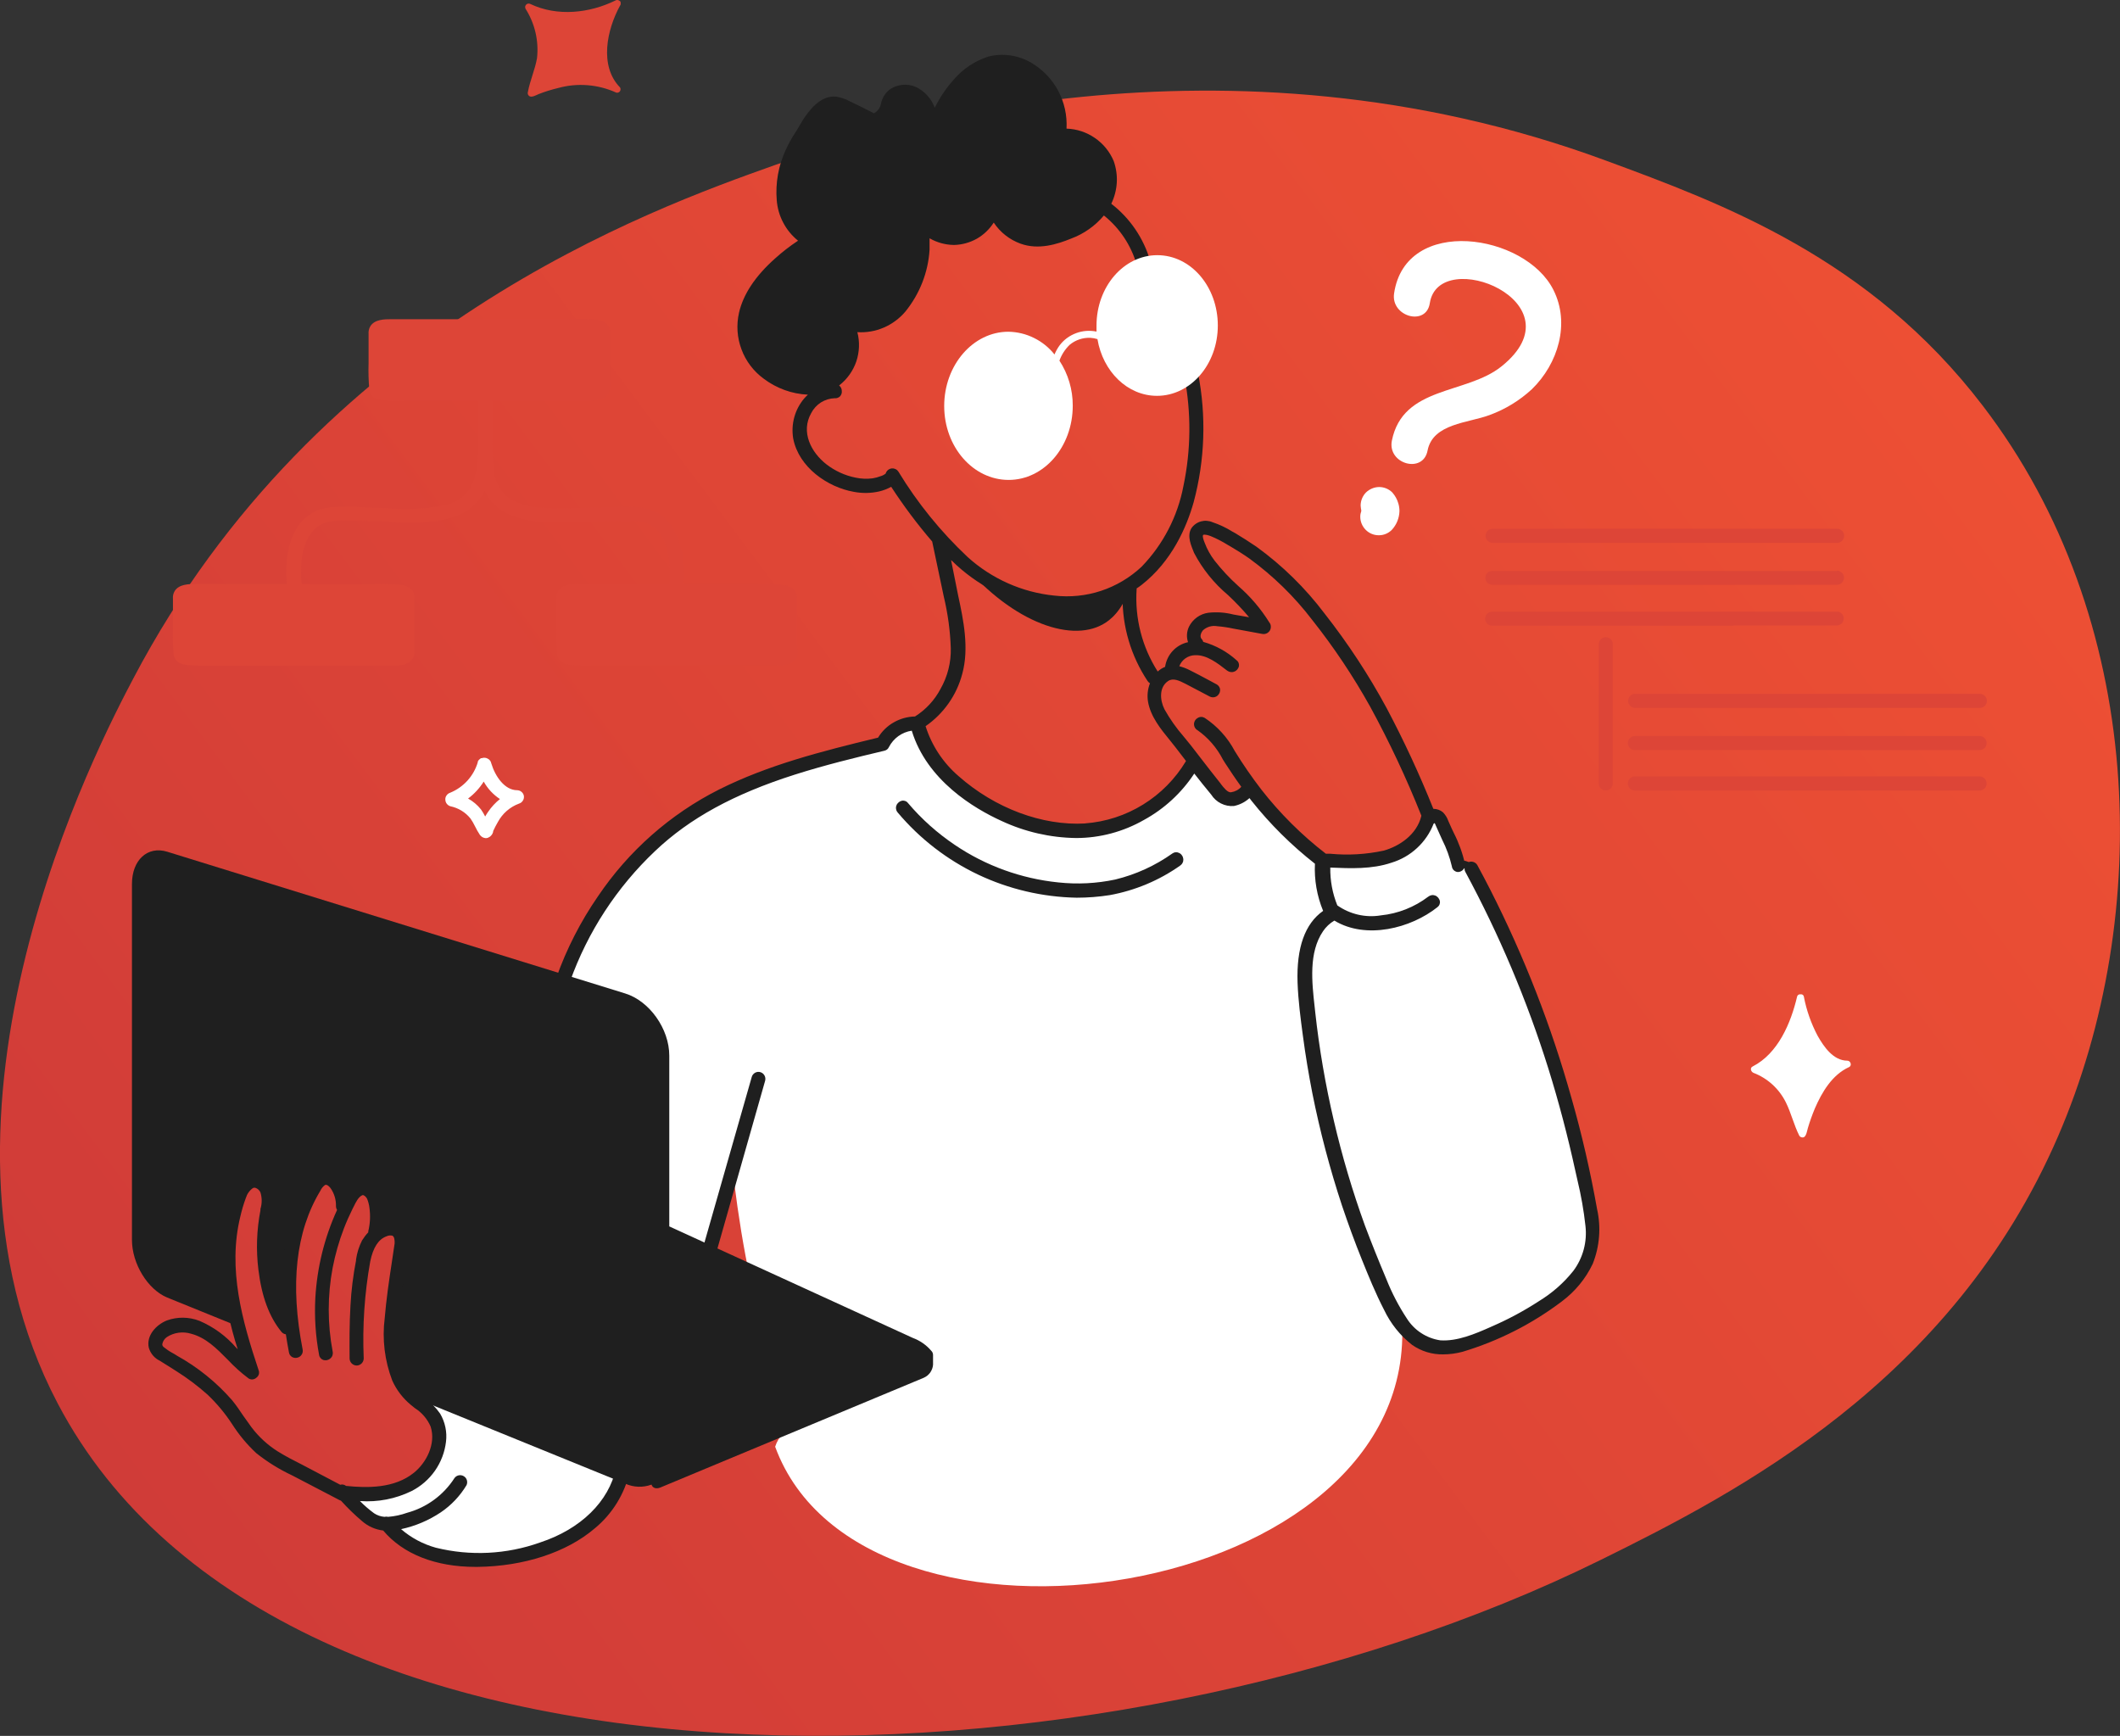 <svg width="292.719" height="239.66" viewBox="0 0 292.719 239.66" fill="none" xmlns="http://www.w3.org/2000/svg" xmlns:xlink="http://www.w3.org/1999/xlink">
	<rect x="0" y="0" width="292.719" height="239.66" fill="#333333" stroke="none"/>
	<desc>
			Created with Pixso.
	</desc>
	<defs>
		<linearGradient x1="292.719" y1="12.523" x2="-10.902" y2="239.663" id="paint_linear_9_18702_0" gradientUnits="userSpaceOnUse">
			<stop stop-color="#F15233"/>
			<stop offset="1" stop-color="#CC3939"/>
		</linearGradient>
	</defs>
	<path id="Vector" d="M284.17 156.88C297.37 126.31 296.29 85.38 273.75 55.99C258.16 35.59 237.76 28.08 221.7 22.16C168.75 2.61 120.28 18.04 106.96 22.8C89.93 28.86 43.88 45.28 18.44 93.61C13.84 102.35 -13.14 153.62 7.96 193.75C38.72 252.29 151.99 249.47 221.09 215.33C239.7 206.15 269.49 190.86 284.17 156.88Z" fill="url(#paint_linear_9_18702_0)" fill-opacity="1" fill-rule="nonzero"/>
	<path id="Vector" d="M218.86 164.38C218.27 161.46 217.43 157.67 216.23 153.27C214.14 145.6 213.88 146.66 210.53 135.9C208.74 130.15 205.32 125.04 202.94 119.52C202.86 119.34 202.7 119.19 202.23 119.1C202.1 119.08 201.96 119.09 201.82 119.13C201.69 119.17 201.56 119.23 201.46 119.32C200.6 117.61 199.85 115.85 199.22 114.05C199.14 113.67 198.93 113.33 198.63 113.08C198.4 112.91 198.14 112.81 197.86 112.77C196.6 115.15 194.57 117.03 192.1 118.09C190.49 118.64 188.8 118.93 187.1 118.94C185.63 119.01 184.15 118.94 182.69 118.73C181 117.42 179.37 116.03 177.83 114.55C176.12 112.94 174.5 111.23 172.97 109.43C172.38 109.5 171.8 109.63 171.23 109.81C170.75 109.97 170.28 110.16 169.83 110.37L164.76 104.86C163 108.27 160.24 111.07 156.85 112.88C146.96 117.96 133.17 112.49 128.17 103.67C127.49 102.48 126.98 101.2 126.67 99.86C125.85 99.79 125.02 99.97 124.31 100.37C123.18 100.92 122.28 101.83 121.74 102.96C113.52 104.33 105.57 106.95 98.15 110.73C86.38 117.17 79.69 131.08 77.82 135.24L81.42 136.47C97.83 138.98 87.53 157.75 89.42 169.13L97.73 173.59L101.38 163.29C101.65 165.46 101.97 167.71 102.35 170.04C102.73 172.34 103.15 174.56 103.59 176.68C107.96 177.06 112.21 178.4 116.02 180.6C119.82 182.79 123.1 185.79 125.63 189.39C120.92 194.32 108.81 194.02 107.03 199.74C119.09 232.64 196.35 221.22 193.55 182.03C193.94 183.18 194.67 184.19 195.63 184.94C200.03 188.17 208.02 183.51 211.04 181.75C214.83 179.55 217.59 177.96 219.06 174.41C220.27 171.16 220.2 167.58 218.86 164.38Z" fill="#FFFFFF" fill-opacity="1" fill-rule="nonzero"/>
	<path id="Vector" d="M65.82 194.31L57.32 193.07C58.13 193.55 58.83 194.18 59.39 194.94C59.94 195.7 60.34 196.56 60.55 197.47C61.17 200.74 58.72 203.21 58.09 203.83C54.11 207.83 47.63 206.05 47.26 205.94C48.08 207.34 49.25 208.5 50.65 209.31C51.61 209.86 52.67 210.23 53.76 210.4C55.17 212.1 56.97 213.44 59.01 214.29C60.89 215 62.89 215.33 64.89 215.26C68.45 215.46 72 214.92 75.34 213.68C77.77 212.7 80.9 211.53 83.39 208.36C84.54 206.88 85.4 205.18 85.91 203.38L65.82 194.31Z" fill="#FFFFFF" fill-opacity="1" fill-rule="nonzero"/>
	<path id="Vector" d="M128.58 186.49C127.9 185.69 127.02 185.08 126.04 184.72L92.41 169.32L92.41 145.74C92.41 142.04 89.67 138.19 86.32 137.16L23.08 117.59C20.36 116.76 18.22 118.75 18.22 122.05L18.22 171.18C18.22 174.48 20.4 178.03 23.08 179.14L33.01 183.17C32.31 180.42 31.78 177.62 31.44 174.79C31.33 173.54 30.93 167.72 33.5 164.1C34.41 162.82 35.03 162.74 35.33 162.76C36.3 162.84 36.96 164.22 37.14 165.32C37.23 166.33 37.06 167.35 36.66 168.28C36.31 169.98 36.19 171.72 36.3 173.45C36.36 177.43 38.55 181.35 39.7 183.16C39.18 179.4 39.34 175.58 40.18 171.88C41.01 168.25 43.1 162.45 44.95 162.57C45.32 162.63 45.66 162.81 45.92 163.07C46.43 163.55 46.82 164.13 47.07 164.77C47.32 165.42 47.42 166.11 47.36 166.8C47.88 164.97 49.14 163.89 50.16 164.01C51.18 164.12 51.79 165.63 51.99 166.13C52.46 167.54 52.38 169.07 51.76 170.42C52.61 169.87 53.78 169.28 54.53 169.72C55.28 170.16 55.23 171.93 54.89 174.69C53.92 182.88 53.4 183.86 53.8 186.35C53.94 188.45 54.75 190.45 56.1 192.06C56.47 192.43 56.88 192.75 57.32 193.03L86.34 204.84C87.48 205.36 88.78 205.4 89.96 204.97C90.1 205.44 90.6 205.61 91.18 205.37L127.55 190.22C127.91 190.06 128.21 189.81 128.44 189.5C128.66 189.18 128.8 188.81 128.83 188.43L128.83 187.07C128.83 186.85 128.74 186.64 128.58 186.49Z" fill="#1F1F1F" fill-opacity="1" fill-rule="nonzero"/>
	<path id="Vector" d="M132.3 77.03C135.98 80.64 140.82 82.82 145.95 83.2C149.39 83.4 152.82 82.75 155.95 81.31C154.87 84.42 153.25 85.65 152.32 86.17C147.63 88.86 139.15 85.59 132.3 77.03Z" fill="#1F1F1F" fill-opacity="1" fill-rule="nonzero"/>
	<path id="Vector" d="M137 29.46C139.06 35.18 147.42 33.72 151.09 30.76C152.33 29.8 153.22 28.47 153.63 26.97C154.04 25.46 153.95 23.86 153.36 22.41C152.76 21.03 151.73 19.89 150.42 19.14C149.11 18.39 147.6 18.08 146.1 18.26L146.57 18.89C147.62 13.57 143.84 7.95 138.08 8.35C132.63 8.73 130.05 14.37 128.31 18.79L129.28 18.91C129.14 16.18 128.48 12.23 124.94 12.22C124.34 12.22 123.76 12.4 123.27 12.75C122.79 13.1 122.43 13.6 122.24 14.16C121.88 14.97 121.63 16.11 120.54 16.11C119.84 15.98 119.18 15.67 118.64 15.2C117.73 14.41 116.57 13.94 115.36 13.87C113.92 13.99 112.98 15.21 112.2 16.3C110.12 19.22 107.85 22.57 107.8 26.29C107.8 29.44 109.44 32.74 112.61 33.69L112.61 32.72C109.54 33.89 106.87 35.91 104.92 38.55C102.97 41.27 101.51 44.77 102.97 48.05C103.67 49.56 104.74 50.88 106.07 51.88C107.41 52.88 108.97 53.53 110.62 53.78C111.96 54.04 113.34 53.87 114.58 53.29C115.81 52.72 116.84 51.77 117.5 50.57C118.7 48.16 118.38 45.01 116.02 43.44C115.5 43.1 115.05 43.94 115.53 44.29C118.6 46.36 122.73 45.11 125.08 42.53C128.09 39.24 128.1 34.31 127.59 30.15L126.69 30.4C129.11 34.02 135.19 33.8 137.27 29.93C137.57 29.38 136.73 28.89 136.44 29.44C134.71 32.63 129.57 32.95 127.53 29.91C127.29 29.55 126.56 29.64 126.62 30.15C127.07 33.83 127.17 38.02 124.94 41.18C123 43.91 118.97 45.44 116.02 43.44L115.53 44.29C117.94 45.87 117.59 49.6 115.68 51.46C113.05 54.04 108.56 52.82 106.09 50.64C104.66 49.44 103.69 47.77 103.37 45.93C103.26 43.92 103.82 41.93 104.96 40.28C106.79 37.23 109.58 34.88 112.89 33.6C113.02 33.6 113.15 33.55 113.24 33.46C113.33 33.37 113.38 33.25 113.38 33.12C113.38 32.99 113.33 32.86 113.24 32.77C113.15 32.68 113.02 32.63 112.89 32.63C109.18 31.51 108.24 27.06 109.18 23.74C109.8 21.82 110.71 20.01 111.88 18.37C112.85 16.97 114.17 14.23 116.21 14.8C118.27 15.36 120.54 18.4 122.39 16.03C122.75 15.43 123.04 14.8 123.29 14.14C123.5 13.7 123.87 13.36 124.33 13.18C124.78 13 125.29 13 125.75 13.17C128.1 13.85 128.26 16.76 128.36 18.77C128.34 18.9 128.37 19.03 128.45 19.13C128.53 19.24 128.64 19.3 128.77 19.32C128.9 19.34 129.03 19.31 129.14 19.23C129.24 19.15 129.31 19.03 129.33 18.91C130.8 15.16 132.85 10.33 137.21 9.32C142.64 8.07 146.71 13.46 145.72 18.48C145.66 18.75 145.84 19.13 146.18 19.09C147.53 18.91 148.89 19.18 150.06 19.87C151.23 20.55 152.14 21.6 152.64 22.86C153.11 24.22 153.1 25.7 152.61 27.05C152.13 28.4 151.19 29.54 149.96 30.29C146.79 32.42 139.73 33.8 138.02 29.06C137.81 28.47 136.87 28.73 137.05 29.32L137 29.46Z" fill="#1F1F1F" fill-opacity="1" fill-rule="nonzero"/>
	<path id="Vector" d="M203.56 119.69C203.27 119.27 202.83 118.98 202.33 118.86C202.1 118.81 201.86 118.8 201.63 118.85C201.4 118.89 201.18 118.99 200.99 119.14C200.94 119.18 200.91 119.24 200.88 119.29C200.86 119.35 200.85 119.42 200.85 119.48C200.85 119.55 200.86 119.61 200.88 119.67C200.91 119.73 200.94 119.78 200.99 119.83C201.08 119.91 201.2 119.96 201.33 119.96C201.46 119.96 201.58 119.91 201.67 119.83C201.73 119.83 201.55 119.83 201.61 119.83L201.81 119.83L202.04 119.83L202.27 119.89L202.33 119.89L202.45 119.96L202.55 120.03L202.61 120.03L202.71 120.13L202.71 120.19L202.71 120.12C202.74 120.17 202.78 120.22 202.83 120.26C202.88 120.3 202.94 120.33 203 120.34C203.07 120.36 203.13 120.36 203.19 120.36C203.26 120.35 203.32 120.33 203.37 120.29C203.48 120.23 203.56 120.12 203.59 120C203.63 119.87 203.61 119.74 203.55 119.63L203.56 119.69Z" fill="#1F1F1F" fill-opacity="1" fill-rule="nonzero"/>
	<path id="Vector" d="M86.15 202C85.91 201.96 85.66 202.01 85.46 202.14C85.26 202.28 85.11 202.48 85.05 202.72C84.08 207.29 80.19 211.12 74.57 212.96C69.95 214.61 64.94 214.86 60.17 213.68C58.41 213.19 56.77 212.32 55.38 211.12C57.34 210.7 59.2 209.91 60.86 208.8C62.31 207.82 63.52 206.54 64.42 205.04C64.52 204.82 64.53 204.57 64.46 204.34C64.39 204.11 64.23 203.92 64.02 203.8C63.81 203.68 63.57 203.64 63.33 203.69C63.1 203.74 62.89 203.87 62.75 204.07C61.24 206.42 58.91 208.13 56.21 208.86C55.37 209.16 54.49 209.35 53.6 209.42C53.43 209.38 53.25 209.38 53.08 209.42C52.57 209.38 52.07 209.21 51.64 208.92C50.95 208.41 50.3 207.85 49.7 207.24C52.16 207.42 54.62 206.94 56.83 205.86C58.12 205.2 59.23 204.24 60.06 203.05C60.89 201.86 61.41 200.49 61.58 199.06C61.75 197.71 61.46 196.34 60.77 195.17C60.19 194.33 59.46 193.6 58.63 193.01C58.16 192.66 57.72 192.27 57.3 191.86C55.67 190.14 54.9 187.55 54.95 183.96C55 182.24 55.16 180.52 55.42 178.81L56.4 172.01C56.4 171.99 56.4 171.97 56.4 171.94C56.4 171.9 56.4 171.86 56.4 171.82C56.4 170.19 55.75 169.1 54.57 168.79C54.06 168.64 53.52 168.64 53 168.79C53.07 168.16 53.07 167.52 53 166.89C53 165.84 52.66 164.82 52.03 163.98C51.7 163.55 51.23 163.24 50.69 163.13C50.16 163.01 49.6 163.09 49.12 163.35C48.69 163.6 48.31 163.93 48 164.32C47.56 162.97 46.67 161.7 45.25 161.55C44.73 161.52 44.21 161.64 43.76 161.91C43.31 162.17 42.94 162.56 42.71 163.03C42.11 163.97 41.59 164.97 41.16 166.01C39.47 170.16 38.72 174.64 38.98 179.11C38.98 179.57 38.98 180.02 39.05 180.48C38.19 178.58 37.68 176.55 37.53 174.48C37.39 173.01 37.38 171.52 37.48 170.05C37.52 169.37 37.6 168.69 37.72 168.02C37.72 167.81 37.8 167.59 37.84 167.38C38.01 166.68 38.09 165.96 38.09 165.24C38.06 164.25 37.65 163.32 36.95 162.63C36.7 162.39 36.42 162.21 36.1 162.09C35.78 161.98 35.45 161.93 35.11 161.95C33.07 162.04 32.27 164.37 32.02 165.12C30.77 168.83 30.33 172.76 30.75 176.65C31.12 179.92 31.81 183.14 32.82 186.27L32.64 186.1C31.25 184.48 29.5 183.2 27.54 182.36C26.09 181.8 24.49 181.78 23.03 182.31C21.53 182.92 20.19 184.4 20.54 186.05C20.65 186.44 20.84 186.8 21.1 187.12C21.36 187.43 21.68 187.68 22.05 187.86L23.17 188.56L24.34 189.3C25.87 190.26 27.31 191.35 28.66 192.55C29.94 193.77 31.08 195.13 32.05 196.62C32.99 198.09 34.11 199.44 35.39 200.63C36.92 201.85 38.59 202.88 40.36 203.71L46.88 207.11L47.08 207.19C47.99 208.19 48.96 209.14 49.99 210.01C50.81 210.73 51.83 211.18 52.91 211.31C55.64 214.56 60.14 216.33 65.64 216.33L65.91 216.33C72.33 216.26 78.23 214.33 82.1 211.03C84.55 209.02 86.25 206.25 86.96 203.15C86.98 203.03 86.98 202.89 86.96 202.76C86.93 202.63 86.88 202.51 86.8 202.4C86.73 202.3 86.63 202.2 86.52 202.13C86.41 202.06 86.28 202.02 86.15 202ZM34.73 197.06C34.34 196.53 33.96 195.99 33.58 195.45C33.1 194.74 32.61 194 32.03 193.3C29.87 190.83 27.29 188.75 24.42 187.16C24.23 187.03 24.03 186.91 23.82 186.8C23.39 186.57 22.98 186.29 22.6 185.98C22.54 185.93 22.49 185.87 22.45 185.8C22.42 185.73 22.4 185.65 22.41 185.57C22.48 185.18 22.71 184.83 23.04 184.6C23.53 184.28 24.08 184.08 24.66 184C25.24 183.92 25.83 183.97 26.39 184.14C28.43 184.68 29.9 186.16 31.46 187.74C32.32 188.66 33.26 189.51 34.27 190.27C34.43 190.4 34.63 190.46 34.84 190.45C35.05 190.44 35.24 190.35 35.39 190.22C35.56 190.1 35.68 189.93 35.74 189.74C35.79 189.54 35.78 189.33 35.7 189.15C33.46 182.41 31.41 175.23 33.18 167.97C33.38 167.1 33.63 166.24 33.94 165.41C34.11 164.85 34.45 164.36 34.92 164.03C34.99 164 35.06 163.98 35.14 163.98C35.21 163.98 35.28 164 35.35 164.03C35.62 164.14 35.84 164.36 35.96 164.63C36.19 165.37 36.19 166.17 35.96 166.91L35.96 167.1C35.44 169.8 35.34 172.58 35.68 175.31C36.13 179.02 37.18 181.83 38.87 183.89C39.02 184.07 39.24 184.19 39.47 184.22C39.6 185.11 39.75 185.93 39.9 186.73C39.92 186.85 39.97 186.96 40.03 187.07C40.1 187.17 40.19 187.26 40.29 187.33C40.39 187.39 40.5 187.44 40.62 187.46C40.75 187.49 40.87 187.48 40.99 187.46C41.12 187.44 41.25 187.39 41.36 187.32C41.47 187.25 41.57 187.15 41.64 187.04C41.72 186.93 41.77 186.81 41.79 186.68C41.82 186.55 41.81 186.41 41.78 186.28C40.05 177.39 40.81 170.05 44.24 164.39C44.38 164.08 44.6 163.81 44.87 163.61C45.16 163.47 45.5 163.86 45.64 164.04C46.15 164.76 46.41 165.63 46.39 166.51C46.39 166.7 46.44 166.89 46.54 167.05C44.79 170.88 43.78 175 43.54 179.2C43.4 181.83 43.57 184.47 44.06 187.07C44.08 187.22 44.15 187.37 44.25 187.49C44.35 187.61 44.48 187.7 44.63 187.76C44.8 187.81 44.97 187.82 45.14 187.79C45.31 187.75 45.47 187.68 45.6 187.56C45.74 187.45 45.85 187.3 45.91 187.12C45.96 186.95 45.97 186.77 45.93 186.59C45.21 182.78 45.21 178.86 45.93 175.04C46.29 173.18 46.81 171.36 47.49 169.59C47.84 168.68 48.25 167.77 48.69 166.87L48.83 166.6C49.14 165.97 49.49 165.24 50.04 165.01C50.22 164.94 50.55 165.23 50.69 165.51C50.85 165.91 50.96 166.32 51.01 166.75C51.16 167.83 51.11 168.93 50.85 169.99C50.85 170.04 50.85 170.09 50.85 170.14C50.52 170.48 50.24 170.86 49.99 171.26C49.57 172.09 49.29 172.98 49.16 173.91L49.16 174.03C48.76 176.09 48.5 178.17 48.39 180.26C48.24 182.8 48.25 185.38 48.27 187.55C48.27 187.81 48.38 188.06 48.56 188.24C48.74 188.42 48.99 188.53 49.25 188.53C49.5 188.53 49.75 188.42 49.93 188.24C50.11 188.06 50.22 187.81 50.22 187.55C50.03 183.07 50.33 178.58 51.12 174.16C51.52 172.22 52.26 171.09 53.37 170.69C53.62 170.57 53.9 170.54 54.17 170.6C54.47 170.74 54.5 171.26 54.49 171.66C54.36 172.56 54.23 173.46 54.09 174.35C53.71 176.85 53.33 179.42 53.12 181.98C52.75 184.89 53.11 187.86 54.16 190.6C54.75 191.92 55.65 193.08 56.76 193.99L57.28 194.41C58.25 195.02 59.01 195.91 59.46 196.96C60.23 199.33 58.87 201.96 57.13 203.35C54.44 205.5 50.75 205.45 47.78 205.15C47.67 205.06 47.54 205 47.4 204.97C47.26 204.94 47.12 204.95 46.98 204.99L41.79 202.26C40.64 201.68 39.45 201.07 38.34 200.38C36.95 199.5 35.73 198.38 34.73 197.06Z" fill="#1F1F1F" fill-opacity="1" fill-rule="nonzero"/>
	<path id="Vector" d="M105 148.03C104.76 147.95 104.49 147.98 104.27 148.1C104.04 148.23 103.87 148.43 103.8 148.68L96.77 173.29C96.72 173.45 96.71 173.62 96.75 173.78C96.79 173.94 96.87 174.09 96.99 174.21C97.08 174.3 97.2 174.38 97.32 174.44C97.45 174.49 97.58 174.52 97.72 174.52C97.8 174.53 97.88 174.53 97.96 174.52C98.12 174.47 98.27 174.39 98.39 174.27C98.51 174.15 98.59 174.01 98.64 173.85L105.65 149.2C105.71 148.96 105.68 148.7 105.56 148.49C105.44 148.27 105.24 148.1 105 148.03Z" fill="#1F1F1F" fill-opacity="1" fill-rule="nonzero"/>
	<path id="Vector" d="M162.78 117.75C162.64 117.68 162.48 117.65 162.32 117.67C162.16 117.68 162.01 117.74 161.88 117.83C159.5 119.52 156.83 120.74 153.99 121.43C151.41 121.98 148.76 122.11 146.13 121.83C141.02 121.31 136.11 119.54 131.85 116.66C129.44 115.04 127.26 113.1 125.38 110.88C125.31 110.78 125.22 110.7 125.11 110.64C125 110.58 124.88 110.55 124.76 110.54C124.64 110.53 124.52 110.54 124.4 110.59C124.29 110.63 124.18 110.69 124.09 110.77C123.99 110.85 123.9 110.96 123.83 111.07C123.77 111.19 123.73 111.32 123.71 111.45C123.7 111.59 123.72 111.72 123.76 111.85C123.8 111.97 123.87 112.09 123.96 112.19C127 115.8 130.77 118.71 135.03 120.74C139.29 122.76 143.93 123.85 148.65 123.94C150.19 123.94 151.73 123.82 153.25 123.58C156.74 122.94 160.06 121.55 162.96 119.5C163.1 119.4 163.22 119.27 163.29 119.11C163.37 118.96 163.4 118.78 163.39 118.61C163.37 118.43 163.31 118.25 163.2 118.1C163.1 117.94 162.95 117.82 162.78 117.75Z" fill="#1F1F1F" fill-opacity="1" fill-rule="nonzero"/>
	<path id="Vector" d="M220.52 166.95C219.6 161.79 218.43 156.67 216.99 151.63C214.21 141.7 210.46 132.07 205.79 122.88C205.2 121.72 204.6 120.58 203.98 119.44C203.86 119.22 203.65 119.07 203.42 119C203.18 118.93 202.92 118.95 202.7 119.07C202.51 119.17 202.36 119.34 202.27 119.54C202.28 119.44 202.28 119.34 202.27 119.24C201.94 117.77 201.42 116.34 200.73 114.99L200.44 114.38C200.28 114.03 200.13 113.68 199.97 113.33C199.82 112.89 199.57 112.5 199.25 112.16C198.88 111.84 198.4 111.67 197.91 111.67C196.01 106.93 193.86 102.29 191.47 97.78C188.99 93.19 186.12 88.82 182.9 84.72C180.24 81.19 177.06 78.07 173.48 75.48C172.51 74.82 171.54 74.2 170.57 73.62L170.17 73.4C169.31 72.86 168.38 72.42 167.42 72.1C166.91 71.88 166.35 71.84 165.81 71.99C165.28 72.14 164.82 72.47 164.5 72.93C163.84 74.03 164.5 75.38 164.87 76.33C166.03 78.56 167.63 80.54 169.55 82.15C170.59 83.12 171.56 84.14 172.47 85.22L170.29 84.84C169.16 84.55 167.99 84.47 166.83 84.6C166.26 84.68 165.72 84.9 165.25 85.24C164.79 85.58 164.41 86.03 164.16 86.54C163.85 87.21 163.8 87.97 164.04 88.66C163.22 88.84 162.48 89.26 161.92 89.87C161.35 90.48 160.99 91.25 160.87 92.07C160.49 92.22 160.15 92.44 159.85 92.71C157.69 89.33 156.67 85.34 156.94 81.34C156.94 81.31 156.94 81.27 156.94 81.24C157.16 81.1 157.39 80.94 157.62 80.76C161.83 77.47 163.85 72.74 164.81 69.35C166.37 63.54 166.58 57.44 165.42 51.53C165.39 51.38 165.33 51.23 165.23 51.11C165.12 50.99 164.99 50.9 164.84 50.85C164.68 50.79 164.5 50.78 164.33 50.82C164.16 50.85 164.01 50.93 163.87 51.04C163.73 51.15 163.63 51.31 163.57 51.48C163.51 51.65 163.5 51.83 163.54 52.01C164.49 56.99 164.45 62.1 163.41 67.06C162.62 71.27 160.61 75.16 157.63 78.24C156.03 79.74 154.12 80.88 152.04 81.57C149.96 82.26 147.75 82.48 145.57 82.23C141.12 81.78 136.93 79.91 133.61 76.91C129.91 73.43 126.69 69.47 124.05 65.12C123.96 64.98 123.84 64.86 123.68 64.78C123.53 64.7 123.36 64.66 123.19 64.67C123.02 64.67 122.85 64.73 122.7 64.82C122.56 64.91 122.44 65.04 122.36 65.19C122.33 65.25 122.31 65.31 122.29 65.38C122.08 65.55 121.85 65.67 121.6 65.74C121.24 65.88 120.87 65.98 120.49 66.04C119.71 66.14 118.92 66.11 118.16 65.95C116.68 65.66 115.29 65.02 114.1 64.1C111.99 62.45 110.53 59.64 112.01 57.03C112.32 56.43 112.78 55.93 113.35 55.56C113.93 55.2 114.59 55 115.26 54.98C115.39 55 115.52 54.98 115.65 54.93C115.77 54.89 115.88 54.82 115.98 54.73C116.07 54.63 116.14 54.52 116.18 54.4C116.23 54.27 116.25 54.14 116.23 54.01C116.24 53.86 116.21 53.71 116.14 53.57C116.08 53.43 115.98 53.31 115.86 53.22C116.96 52.37 117.78 51.22 118.23 49.92C118.67 48.61 118.73 47.2 118.38 45.86C119.63 45.94 120.88 45.72 122.02 45.23C123.17 44.74 124.19 43.98 125 43.03C126.98 40.59 128.16 37.6 128.35 34.47C128.35 33.96 128.35 33.5 128.35 32.9C129.36 33.48 130.51 33.8 131.68 33.82L131.76 33.82C132.85 33.79 133.92 33.49 134.87 32.96C135.82 32.42 136.62 31.65 137.21 30.73C138.1 32.07 139.39 33.09 140.91 33.64C143.39 34.54 145.96 33.73 147.92 32.93C149.67 32.28 151.22 31.18 152.42 29.75C154.6 31.49 156.18 33.87 156.95 36.55C156.99 36.71 157.08 36.85 157.2 36.96C157.32 37.08 157.47 37.16 157.63 37.21C157.8 37.25 157.98 37.24 158.15 37.19C158.32 37.14 158.47 37.05 158.6 36.92C158.71 36.81 158.79 36.66 158.83 36.5C158.87 36.34 158.86 36.17 158.81 36.01C157.9 32.88 156.02 30.12 153.44 28.13C153.88 27.22 154.14 26.23 154.2 25.22C154.26 24.21 154.11 23.2 153.78 22.25C153.24 20.95 152.33 19.84 151.18 19.05C150.02 18.25 148.66 17.8 147.26 17.76C147.36 15.94 146.96 14.13 146.11 12.53C145.25 10.93 143.97 9.59 142.4 8.67C140.62 7.62 138.5 7.31 136.49 7.8C134.62 8.4 132.96 9.5 131.69 10.99C130.64 12.16 129.76 13.46 129.07 14.87C128.83 14.23 128.47 13.64 128 13.14C127.54 12.64 126.98 12.24 126.36 11.96C125.8 11.74 125.21 11.66 124.62 11.71C124.03 11.77 123.46 11.96 122.96 12.28C122.27 12.76 121.8 13.49 121.64 14.32C121.59 14.6 121.47 14.86 121.3 15.09C121.14 15.32 120.92 15.5 120.67 15.64C119.7 15.15 118.78 14.67 117.76 14.19L117.43 14.04C116.81 13.68 116.13 13.45 115.43 13.34C113.11 13.13 111.54 15.59 110.96 16.4C110.76 16.72 110.56 17.05 110.38 17.37C110.19 17.69 110.03 17.98 109.83 18.27C109.32 19.05 108.87 19.86 108.49 20.7C107.48 22.87 107.05 25.28 107.25 27.67C107.34 28.75 107.64 29.8 108.15 30.75C108.65 31.71 109.35 32.55 110.19 33.23C109.06 33.98 107.98 34.81 106.98 35.72C104.28 38.13 102.62 40.64 102.04 43.17C101.66 44.85 101.77 46.61 102.38 48.23C102.98 49.85 104.04 51.25 105.43 52.27C107.2 53.61 109.33 54.39 111.55 54.49C111.38 54.65 111.2 54.83 111.04 55.01C110.4 55.77 109.93 56.65 109.67 57.61C109.41 58.56 109.36 59.56 109.52 60.54C110.29 64.54 114.3 67.27 117.87 67.9C119.04 68.13 120.24 68.11 121.39 67.85C121.97 67.71 122.53 67.5 123.05 67.21C124.77 69.85 126.66 72.38 128.71 74.76L130.31 82.35C130.87 84.69 131.2 87.08 131.28 89.49C131.33 91.45 130.84 93.39 129.87 95.1C129.05 96.66 127.83 97.98 126.34 98.92C125.31 98.94 124.3 99.22 123.41 99.73C122.52 100.23 121.77 100.96 121.24 101.84C113.22 103.78 106.04 105.63 99.31 108.99C92.55 112.39 86.78 117.49 82.55 123.77C80.17 127.22 78.25 130.97 76.84 134.92C76.78 135.07 76.77 135.24 76.8 135.39C76.82 135.55 76.89 135.7 77 135.83C77.09 135.93 77.21 136.02 77.34 136.08C77.48 136.14 77.62 136.17 77.76 136.17L77.95 136.17C78.12 136.14 78.28 136.06 78.41 135.95C78.54 135.83 78.64 135.69 78.7 135.52C81.14 128.67 85.17 122.49 90.46 117.49C95.22 112.97 101.33 109.63 109.7 106.96C113.81 105.65 118.09 104.6 122.11 103.65C122.25 103.62 122.38 103.56 122.49 103.47C122.6 103.38 122.68 103.27 122.74 103.14C123.05 102.54 123.5 102.02 124.04 101.63C124.59 101.24 125.22 100.98 125.89 100.88C127.98 107.75 134.52 111.63 138.28 113.34C141.52 114.85 145.03 115.66 148.6 115.7C151.88 115.7 155.11 114.83 157.96 113.2C160.76 111.67 163.14 109.47 164.9 106.8C165.65 107.77 166.44 108.74 167.24 109.71C167.57 110.23 168.04 110.66 168.59 110.93C169.14 111.21 169.76 111.33 170.37 111.28C171.17 111.12 171.92 110.74 172.52 110.19L172.82 110.58C175.38 113.8 178.32 116.71 181.56 119.25C181.45 121.48 181.84 123.7 182.69 125.76C180.18 127.52 179 130.84 179.16 135.65C179.25 138.15 179.58 140.63 179.9 143.02C180.25 145.69 180.7 148.34 181.2 150.92C182.25 156.18 183.62 161.37 185.3 166.46C186.15 168.98 187.07 171.51 188.06 173.95C188.93 176.11 189.92 178.55 191.1 180.83C192 182.73 193.33 184.4 194.99 185.69C196.24 186.56 197.74 187.02 199.27 186.99C200.18 186.99 201.08 186.86 201.95 186.63C206.9 185.14 211.54 182.79 215.66 179.67C217.48 178.31 218.95 176.53 219.92 174.48C220.87 172.09 221.08 169.46 220.52 166.95ZM166.35 99.12C166.2 99.03 166.03 98.98 165.86 98.98C165.69 98.98 165.52 99.03 165.38 99.12C165.22 99.21 165.09 99.33 165 99.49C164.91 99.64 164.86 99.82 164.86 100C164.86 100.16 164.91 100.33 164.99 100.47C165.07 100.61 165.19 100.73 165.34 100.81C166.82 101.85 168.02 103.24 168.85 104.86L169.15 105.34C169.79 106.31 170.51 107.42 171.39 108.63C171.03 109.04 170.53 109.3 169.99 109.38C169.52 109.47 168.96 108.74 168.6 108.28L168.49 108.12C167.56 106.96 166.66 105.8 165.76 104.63L164.4 102.87C164.08 102.48 163.75 102.07 163.42 101.67C162.42 100.52 161.53 99.26 160.78 97.92C160.15 96.65 160.02 94.89 161.28 94.03C161.96 93.57 162.78 93.94 163.71 94.42L165.9 95.57L167.02 96.16C167.13 96.22 167.26 96.26 167.39 96.27C167.52 96.29 167.65 96.27 167.77 96.23C167.9 96.19 168.02 96.13 168.11 96.04C168.21 95.96 168.29 95.85 168.35 95.73C168.41 95.63 168.45 95.51 168.46 95.38C168.48 95.26 168.47 95.14 168.43 95.02C168.39 94.9 168.33 94.79 168.25 94.7C168.17 94.6 168.07 94.53 167.96 94.47L166.77 93.83C165.94 93.38 165.12 92.95 164.28 92.53C163.82 92.29 163.34 92.11 162.83 91.98C163 91.54 163.3 91.16 163.68 90.89C164.07 90.62 164.52 90.47 164.99 90.46C166.6 90.38 168.09 91.54 169.44 92.59C169.58 92.69 169.74 92.76 169.92 92.78C170.09 92.81 170.27 92.79 170.43 92.72C170.6 92.66 170.74 92.55 170.85 92.42C170.96 92.28 171.04 92.12 171.07 91.95C171.09 91.79 171.07 91.64 171.01 91.49C170.95 91.35 170.85 91.23 170.72 91.14C169.41 89.96 167.84 89.1 166.14 88.62C166.1 88.46 166.02 88.32 165.9 88.2C165.61 87.88 165.85 87.32 166.08 87.04C166.34 86.79 166.67 86.61 167.01 86.51C167.36 86.41 167.73 86.39 168.09 86.46C168.83 86.52 169.57 86.63 170.3 86.79L171.02 86.92L174.22 87.51C174.37 87.55 174.54 87.55 174.69 87.52C174.85 87.48 175 87.41 175.12 87.3C175.24 87.21 175.33 87.09 175.39 86.95C175.45 86.81 175.48 86.66 175.47 86.52C175.47 86.3 175.4 86.09 175.26 85.93C174.09 84.05 172.64 82.35 170.97 80.9C169.78 79.83 168.69 78.66 167.7 77.4C167.13 76.65 166.67 75.83 166.34 74.95L166.29 74.82C166.2 74.6 165.98 74.01 166.13 73.85C166.13 73.85 166.29 73.71 167.1 73.99C167.96 74.34 168.79 74.77 169.57 75.26L169.92 75.46C170.8 75.98 171.68 76.53 172.52 77.12C175.8 79.52 178.73 82.37 181.19 85.6C184.18 89.37 186.85 93.37 189.19 97.57C191.84 102.43 194.2 107.45 196.25 112.6C196.25 112.6 196.25 112.6 196.25 112.65C195.62 115.28 193.16 116.85 191.06 117.44C188.64 117.96 186.14 118.11 183.67 117.87L183.07 117.87C179.74 115.3 176.74 112.32 174.15 109C172.84 107.29 171.61 105.52 170.49 103.69C169.51 101.84 168.09 100.27 166.35 99.12ZM149.84 113.69C143.9 114.03 137.37 111.59 132.35 107.15C130.22 105.32 128.65 102.94 127.8 100.26C130.29 98.53 132.09 95.98 132.86 93.05C133.84 89.5 133.03 85.61 132.29 82.18L131.32 77.33L131.44 77.43C134.87 80.8 139.24 83.05 143.98 83.89C147.72 84.54 151.58 84.01 155 82.37C154.95 86.51 156.16 90.57 158.45 94.02C158.54 94.15 158.65 94.26 158.78 94.34C158.47 95.14 158.37 96.01 158.51 96.86C158.86 98.93 160.28 100.67 161.53 102.2C161.8 102.53 162.06 102.85 162.31 103.18L163.74 105.04L163.74 105.1C162.27 107.54 160.25 109.59 157.83 111.08C155.41 112.58 152.66 113.47 149.83 113.68L149.84 113.69ZM202.23 119.82C202.2 120.01 202.23 120.21 202.33 120.38C207 129.03 210.84 138.12 213.78 147.5C215.21 152.07 216.47 156.86 217.53 161.72L217.81 162.96C218.31 165.03 218.68 167.13 218.91 169.24C219.17 171.45 218.57 173.68 217.24 175.46C215.92 177.12 214.31 178.53 212.49 179.64C210.43 180.98 208.26 182.15 205.99 183.13L205.84 183.2C203.66 184.17 201.2 185.21 198.87 185.05C197.93 184.91 197.02 184.57 196.22 184.04C195.42 183.52 194.75 182.83 194.24 182.02C193.12 180.32 192.18 178.51 191.43 176.62L191.33 176.38C190.36 174.08 189.39 171.67 188.48 169.25C186.75 164.49 185.31 159.62 184.16 154.68C183.01 149.76 182.15 144.77 181.6 139.75L181.53 139.1C181.13 135.54 180.69 131.51 182.67 128.58C183.08 127.97 183.61 127.47 184.24 127.1C188.63 129.76 194.81 128.16 198.47 125.25C198.6 125.15 198.7 125.03 198.76 124.88C198.82 124.73 198.84 124.58 198.81 124.42C198.78 124.25 198.7 124.09 198.59 123.95C198.48 123.82 198.34 123.71 198.17 123.64C198.01 123.58 197.84 123.56 197.67 123.59C197.5 123.62 197.34 123.69 197.2 123.8C195.3 125.24 193.04 126.14 190.66 126.38C188.56 126.73 186.4 126.23 184.65 125C183.98 123.34 183.65 121.57 183.68 119.78C186.51 119.9 189.43 120.02 192.12 119.11C193.44 118.71 194.65 118.02 195.66 117.08C196.67 116.15 197.45 115 197.95 113.72L198.09 113.64C198.15 113.74 198.2 113.85 198.24 113.96C198.51 114.59 198.79 115.21 199.08 115.83L199.12 115.92C199.72 117.1 200.17 118.35 200.47 119.63C200.48 119.75 200.52 119.87 200.59 119.97C200.65 120.08 200.73 120.16 200.83 120.23C200.93 120.3 201.04 120.35 201.16 120.38C201.28 120.4 201.41 120.4 201.52 120.37C201.67 120.33 201.8 120.26 201.92 120.17C202.03 120.08 202.13 119.96 202.19 119.83L202.23 119.82Z" fill="#1F1F1F" fill-opacity="1" fill-rule="nonzero"/>
	<path id="Vector" d="M159.79 35.23C155.16 35.23 151.4 39.58 151.4 44.95C151.4 45.23 151.4 45.5 151.4 45.78C150.46 45.59 149.49 45.66 148.6 45.99C147.7 46.32 146.91 46.89 146.33 47.65C146.03 48.05 145.79 48.48 145.6 48.94C144.84 47.98 143.87 47.2 142.77 46.66C141.67 46.11 140.46 45.82 139.23 45.8C134.37 45.8 130.37 50.39 130.37 56.05C130.37 61.72 134.37 66.26 139.27 66.26C144.16 66.26 148.12 61.68 148.12 56.01C148.13 53.8 147.49 51.64 146.28 49.79C146.58 48.96 147.06 48.22 147.69 47.61C148.49 46.94 149.51 46.6 150.55 46.64C150.89 46.66 151.21 46.72 151.53 46.82C152.28 51.29 155.67 54.65 159.75 54.65C164.39 54.65 168.15 50.31 168.15 44.94C168.15 39.57 164.43 35.23 159.79 35.23Z" fill="#FFFFFF" fill-opacity="1" fill-rule="nonzero"/>
	<path id="Vector" d="M110.05 89.14L110.05 88.68L110.05 86.54C110.05 85.18 110.05 83.83 110.05 82.48C110.05 81.76 109.66 80.86 107.71 80.71C106.5 80.62 105.28 80.64 104.09 80.66L102.42 80.66L94.38 80.66C94.7 78.05 94.23 75.4 93.02 73.06C92.63 72.38 92.12 71.78 91.5 71.3C90.88 70.82 90.18 70.46 89.42 70.25C88.06 69.95 86.66 69.86 85.27 69.98L78.83 70.16C77.29 70.23 75.75 70.19 74.21 70.04C72.65 69.94 71.16 69.4 69.9 68.49C68.82 67.45 68.19 66.02 68.15 64.52C68.03 63.21 67.98 61.9 67.99 60.58L67.99 59.61C67.99 58.18 67.99 56.69 67.99 55.3L77.33 55.3C78.62 55.3 79.91 55.3 81.21 55.3C82.11 55.3 83.97 55.3 84.24 53.7C84.28 53.3 84.28 52.9 84.24 52.51C84.24 52.35 84.24 52.2 84.24 52.05C84.24 51.33 84.24 50.61 84.24 49.89C84.24 48.54 84.24 47.18 84.24 45.84C84.24 45.11 83.85 44.22 81.88 44.07C80.68 44.01 79.48 44.01 78.27 44.07L76.5 44.07L66.94 44.07C63.93 44.07 60.92 44.07 57.91 44.07L56.75 44.07C55.91 44.07 55.08 44.07 54.25 44.07L54.04 44.07C53.12 44.07 51.73 44.07 51.13 45.05C50.94 45.37 50.86 45.74 50.89 46.11L50.89 46.32C50.89 46.96 50.89 47.6 50.89 48.26L50.89 48.97C50.89 49.38 50.89 49.79 50.89 50.19C50.85 51.39 50.89 52.59 50.99 53.78C51.08 54.6 51.64 55.1 52.68 55.24C53.72 55.35 54.76 55.38 55.8 55.32L56.91 55.32C59.94 55.32 62.96 55.32 65.99 55.32C65.99 56.59 65.99 57.86 65.99 59.09C65.99 60.33 65.99 61.5 65.99 62.7C66.02 64.26 65.69 65.81 65.04 67.23C64.64 67.9 64.09 68.47 63.45 68.91C62.8 69.35 62.07 69.64 61.3 69.77C58.7 70.27 56.05 70.41 53.41 70.16L51.33 70.08L49.9 70.02C48.55 69.92 47.2 69.92 45.85 70.02C44.26 70.1 42.77 70.8 41.69 71.96C39.55 74.43 39.41 77.79 39.59 80.63L29.74 80.63C28.9 80.63 28.07 80.63 27.23 80.63L27.04 80.63C26.12 80.63 24.73 80.63 24.12 81.6C23.93 81.92 23.84 82.3 23.88 82.67L23.88 82.86C23.88 83.51 23.88 84.16 23.88 84.81L23.88 86.75C23.84 87.94 23.87 89.14 23.98 90.32C24.07 91.16 24.64 91.65 25.67 91.79C26.29 91.87 26.92 91.9 27.54 91.9L28.8 91.9L29.9 91.9C35.41 91.9 40.93 91.9 46.42 91.9L50.3 91.9C51.6 91.9 52.9 91.9 54.19 91.9C55.08 91.9 56.94 91.9 57.21 90.29C57.25 89.9 57.25 89.5 57.21 89.11C57.2 88.95 57.2 88.8 57.21 88.64L57.21 86.5C57.21 85.14 57.21 83.79 57.21 82.44C57.21 81.72 56.82 80.82 54.87 80.67C53.66 80.58 52.44 80.6 51.25 80.62L49.58 80.62L41.65 80.62C41.45 78.06 41.54 75.25 43.23 73.28C44.07 72.3 45.28 71.88 47.18 71.87C48.49 71.87 49.81 71.87 51.07 71.94L52.83 71.94L54.16 72.09C56.95 72.19 59.84 72.29 62.54 71.4C64.17 70.94 65.58 69.91 66.51 68.49C66.65 68.24 66.79 67.98 66.91 67.72C66.94 67.8 66.97 67.88 67.01 67.95C67.75 69.42 69.02 70.55 70.56 71.12C73.31 72.27 76.33 72.18 79.3 72.09L85.93 71.92C87.37 71.92 89.01 71.85 90.21 72.73C91.59 73.7 92.15 75.65 92.34 77.08C92.49 78.27 92.51 79.46 92.41 80.65L82.69 80.65C81.86 80.65 81.02 80.65 80.19 80.65L79.99 80.65C79.02 80.65 77.68 80.65 77.08 81.62C76.88 81.94 76.8 82.31 76.83 82.68L76.83 82.88C76.83 83.53 76.83 84.17 76.83 84.83L76.83 85.53C76.83 85.92 76.83 86.33 76.83 86.74C76.8 87.93 76.83 89.13 76.93 90.32C77.03 91.16 77.59 91.65 78.63 91.79C79.67 91.9 80.71 91.93 81.75 91.88L82.86 91.88C88.36 91.88 93.88 91.88 99.37 91.88L103.26 91.88C104.56 91.88 105.85 91.88 107.14 91.88C108.04 91.88 109.89 91.88 110.16 90.28C110.16 89.89 110.12 89.51 110.05 89.14Z" fill="#DD4537" fill-opacity="1" fill-rule="nonzero"/>
	<path id="Vector" d="M85.61 12.07C82.7 9.09 83.81 4.06 85.61 0.78C85.66 0.72 85.69 0.66 85.7 0.59C85.72 0.52 85.71 0.45 85.69 0.38C85.7 0.34 85.7 0.3 85.69 0.26C85.66 0.21 85.62 0.17 85.58 0.14L85.43 0.05C85.37 0.01 85.29 0 85.22 0C85.15 0 85.08 0.01 85.01 0.05C81.39 1.83 76.95 2.32 73.23 0.55C73.14 0.5 73.03 0.48 72.92 0.5C72.82 0.51 72.72 0.56 72.65 0.64C72.58 0.71 72.53 0.81 72.51 0.91C72.5 1.02 72.52 1.12 72.57 1.22C73.85 3.24 74.41 5.63 74.15 8.02C73.87 9.63 73.18 11.11 72.88 12.74C72.85 12.84 72.86 12.95 72.9 13.04C72.94 13.14 73.01 13.22 73.1 13.28C73.44 13.49 74.07 13.12 74.35 13C75.22 12.66 76.11 12.38 77.03 12.16C79.71 11.41 82.57 11.64 85.1 12.79C85.19 12.81 85.29 12.81 85.38 12.77C85.47 12.74 85.54 12.68 85.6 12.6C85.65 12.52 85.68 12.43 85.68 12.34C85.69 12.24 85.66 12.15 85.61 12.07Z" fill="#DD4537" fill-opacity="1" fill-rule="nonzero"/>
	<path id="Vector" d="M71.41 109.1C69.7 109.1 68.39 107.23 67.84 105.41C67.81 105.24 67.74 105.09 67.62 104.96L67.55 104.88L67.42 104.79C67.23 104.66 67 104.6 66.77 104.62C66.69 104.63 66.6 104.65 66.53 104.68L66.41 104.68C66.31 104.74 66.23 104.81 66.15 104.89C66.07 104.96 66.01 105.05 65.97 105.15L65.97 105.24C65.69 106.18 65.2 107.05 64.54 107.78C63.87 108.51 63.06 109.08 62.15 109.45C61.94 109.52 61.77 109.65 61.65 109.83C61.53 110 61.47 110.21 61.49 110.42C61.5 110.62 61.57 110.82 61.69 110.97C61.81 111.13 61.98 111.25 62.17 111.31C63.28 111.54 64.27 112.14 64.97 113.02C65.2 113.35 65.4 113.7 65.58 114.07C65.78 114.48 66.01 114.89 66.26 115.27C66.36 115.4 66.48 115.51 66.62 115.59C66.77 115.67 66.93 115.71 67.09 115.72C67.18 115.71 67.27 115.7 67.36 115.67C67.54 115.6 67.7 115.49 67.82 115.35C67.95 115.21 68.04 115.04 68.09 114.86L68.09 114.75C68.29 114.31 68.51 113.89 68.75 113.48C69.38 112.31 70.42 111.41 71.66 110.95C71.89 110.88 72.08 110.73 72.2 110.53C72.33 110.33 72.37 110.09 72.33 109.86C72.29 109.65 72.17 109.46 72 109.32C71.84 109.18 71.63 109.11 71.41 109.1ZM69.03 110.32C68.4 110.82 67.85 111.42 67.4 112.08C67.25 112.29 67.12 112.5 66.99 112.73C66.82 112.39 66.63 112.06 66.41 111.75C65.92 111.14 65.32 110.63 64.63 110.25C65.49 109.61 66.22 108.81 66.79 107.91C67.33 108.88 68.1 109.71 69.03 110.32Z" fill="#FFFFFF" fill-opacity="1" fill-rule="nonzero"/>
	<path id="Vector" d="M255.07 146.44C253.13 146.44 251.81 144.5 250.96 142.99C250.07 141.3 249.43 139.49 249.07 137.61C249.06 137.56 249.04 137.5 249.02 137.46C248.99 137.41 248.95 137.37 248.91 137.34C248.86 137.31 248.81 137.29 248.76 137.28C248.71 137.27 248.65 137.27 248.6 137.28C248.5 137.26 248.39 137.29 248.3 137.35C248.21 137.41 248.15 137.5 248.13 137.61C247.28 141.23 245.51 145.45 242 147.24C241.58 147.44 241.76 147.97 242.11 148.12C244.06 148.87 245.65 150.32 246.58 152.19C247.32 153.68 247.69 155.32 248.44 156.8C248.49 156.89 248.58 156.96 248.68 157C248.78 157.04 248.89 157.05 248.99 157.03C249.41 156.95 249.52 156.06 249.62 155.75C249.89 154.83 250.22 153.92 250.59 153.03C251.56 150.79 252.97 148.4 255.28 147.34C255.77 147.13 255.52 146.44 255.07 146.44Z" fill="#FFFFFF" fill-opacity="1" fill-rule="nonzero"/>
	<path id="Vector" d="M214.49 40.03C210.61 32.26 194.09 29.71 192.49 40.5C192 43.71 196.92 45.1 197.42 41.86C198.65 33.81 218.41 41.72 207.3 50.6C202.44 54.49 193.7 53.25 192.18 60.85C191.56 64.07 196.49 65.45 197.11 62.21C197.84 58.45 202.74 58.41 205.68 57.3C207.84 56.51 209.82 55.3 211.51 53.74C215.14 50.22 216.82 44.65 214.49 40.03Z" fill="#FFFFFF" fill-opacity="1" fill-rule="nonzero"/>
	<path id="Vector" d="M192.24 67.99C191.76 67.51 191.1 67.24 190.42 67.24C189.75 67.25 189.1 67.52 188.61 67.99C188.14 68.47 187.87 69.12 187.87 69.8C187.87 70.03 187.93 70.25 187.96 70.48C187.96 70.48 187.96 70.48 187.96 70.56C187.87 70.81 187.82 71.07 187.82 71.34C187.82 72.02 188.09 72.67 188.57 73.15C189.04 73.63 189.69 73.9 190.37 73.9C190.71 73.9 191.04 73.84 191.35 73.71C191.66 73.58 191.94 73.39 192.18 73.15C192.83 72.45 193.2 71.53 193.23 70.58C193.23 70.21 193.18 69.84 193.07 69.49C192.91 68.93 192.62 68.42 192.24 67.99Z" fill="#FFFFFF" fill-opacity="1" fill-rule="nonzero"/>
	<path id="Vector" d="M222.69 88.94C222.69 88.69 222.59 88.44 222.41 88.26C222.23 88.08 221.98 87.97 221.72 87.97C221.46 87.97 221.22 88.08 221.03 88.26C220.85 88.44 220.75 88.69 220.75 88.94L220.75 108.18C220.75 108.34 220.79 108.51 220.87 108.65C220.95 108.8 221.07 108.91 221.22 109C221.37 109.09 221.54 109.13 221.72 109.13C221.89 109.13 222.06 109.09 222.22 109C222.36 108.92 222.47 108.8 222.55 108.66C222.64 108.51 222.68 108.35 222.68 108.19L222.68 88.95L222.69 88.94Z" fill="#DD4537" fill-opacity="1" fill-rule="nonzero"/>
	<path id="Vector" d="M235.38 95.79L225.77 95.79C225.51 95.79 225.27 95.9 225.09 96.08C224.9 96.26 224.8 96.51 224.8 96.76C224.8 97.02 224.9 97.27 225.09 97.45C225.27 97.63 225.51 97.74 225.77 97.74L273.37 97.74C273.63 97.74 273.88 97.63 274.06 97.45C274.24 97.27 274.34 97.02 274.34 96.76C274.34 96.51 274.24 96.26 274.06 96.08C273.88 95.9 273.63 95.79 273.37 95.79L235.38 95.79Z" fill="#DD4537" fill-opacity="1" fill-rule="nonzero"/>
	<path id="Vector" d="M273.33 101.62L225.73 101.62C225.47 101.62 225.23 101.72 225.05 101.91C224.86 102.09 224.76 102.34 224.76 102.59C224.76 102.85 224.86 103.1 225.05 103.28C225.23 103.46 225.47 103.56 225.73 103.56L273.33 103.56C273.59 103.56 273.84 103.46 274.02 103.28C274.2 103.1 274.3 102.85 274.3 102.59C274.3 102.34 274.2 102.09 274.02 101.91C273.84 101.72 273.59 101.62 273.33 101.62Z" fill="#DD4537" fill-opacity="1" fill-rule="nonzero"/>
	<path id="Vector" d="M273.33 107.2L225.73 107.2C225.47 107.2 225.23 107.3 225.05 107.48C224.86 107.66 224.76 107.91 224.76 108.17C224.76 108.43 224.86 108.67 225.05 108.86C225.23 109.04 225.47 109.14 225.73 109.14L273.33 109.14C273.59 109.14 273.84 109.04 274.02 108.86C274.2 108.67 274.3 108.43 274.3 108.17C274.3 107.91 274.2 107.66 274.02 107.48C273.84 107.3 273.59 107.2 273.33 107.2Z" fill="#DD4537" fill-opacity="1" fill-rule="nonzero"/>
	<path id="Vector" d="M206.06 74.95L253.66 74.95C253.92 74.95 254.17 74.84 254.35 74.66C254.53 74.48 254.63 74.23 254.63 73.97C254.63 73.72 254.53 73.47 254.35 73.29C254.17 73.11 253.92 73 253.66 73L215.7 73L206.09 73C205.83 73 205.59 73.11 205.4 73.29C205.22 73.47 205.12 73.72 205.12 73.97C205.12 74.23 205.22 74.48 205.4 74.66C205.59 74.84 205.83 74.95 206.09 74.95L206.06 74.95Z" fill="#DD4537" fill-opacity="1" fill-rule="nonzero"/>
	<path id="Vector" d="M253.63 78.83L206.03 78.83C205.87 78.83 205.7 78.87 205.56 78.95C205.41 79.03 205.3 79.15 205.22 79.3C205.13 79.45 205.09 79.61 205.09 79.78C205.09 79.95 205.13 80.12 205.22 80.27C205.3 80.41 205.42 80.53 205.57 80.61C205.71 80.69 205.87 80.74 206.04 80.74L253.64 80.74C253.9 80.74 254.15 80.63 254.33 80.45C254.51 80.27 254.61 80.02 254.61 79.76C254.61 79.51 254.51 79.26 254.33 79.08C254.15 78.9 253.9 78.79 253.64 78.79L253.63 78.83Z" fill="#DD4537" fill-opacity="1" fill-rule="nonzero"/>
	<path id="Vector" d="M239.4 86.35L253.63 86.35C253.8 86.35 253.96 86.3 254.1 86.22C254.24 86.14 254.36 86.02 254.45 85.88C254.53 85.73 254.57 85.57 254.57 85.4C254.57 85.23 254.53 85.06 254.45 84.91C254.37 84.77 254.25 84.65 254.11 84.57C253.96 84.48 253.8 84.44 253.63 84.45L206.03 84.45C205.77 84.45 205.53 84.55 205.35 84.73C205.16 84.91 205.06 85.16 205.06 85.42C205.06 85.68 205.16 85.92 205.35 86.1C205.53 86.29 205.77 86.39 206.03 86.39L239.37 86.39L239.4 86.35Z" fill="#DD4537" fill-opacity="1" fill-rule="nonzero"/>
</svg>
